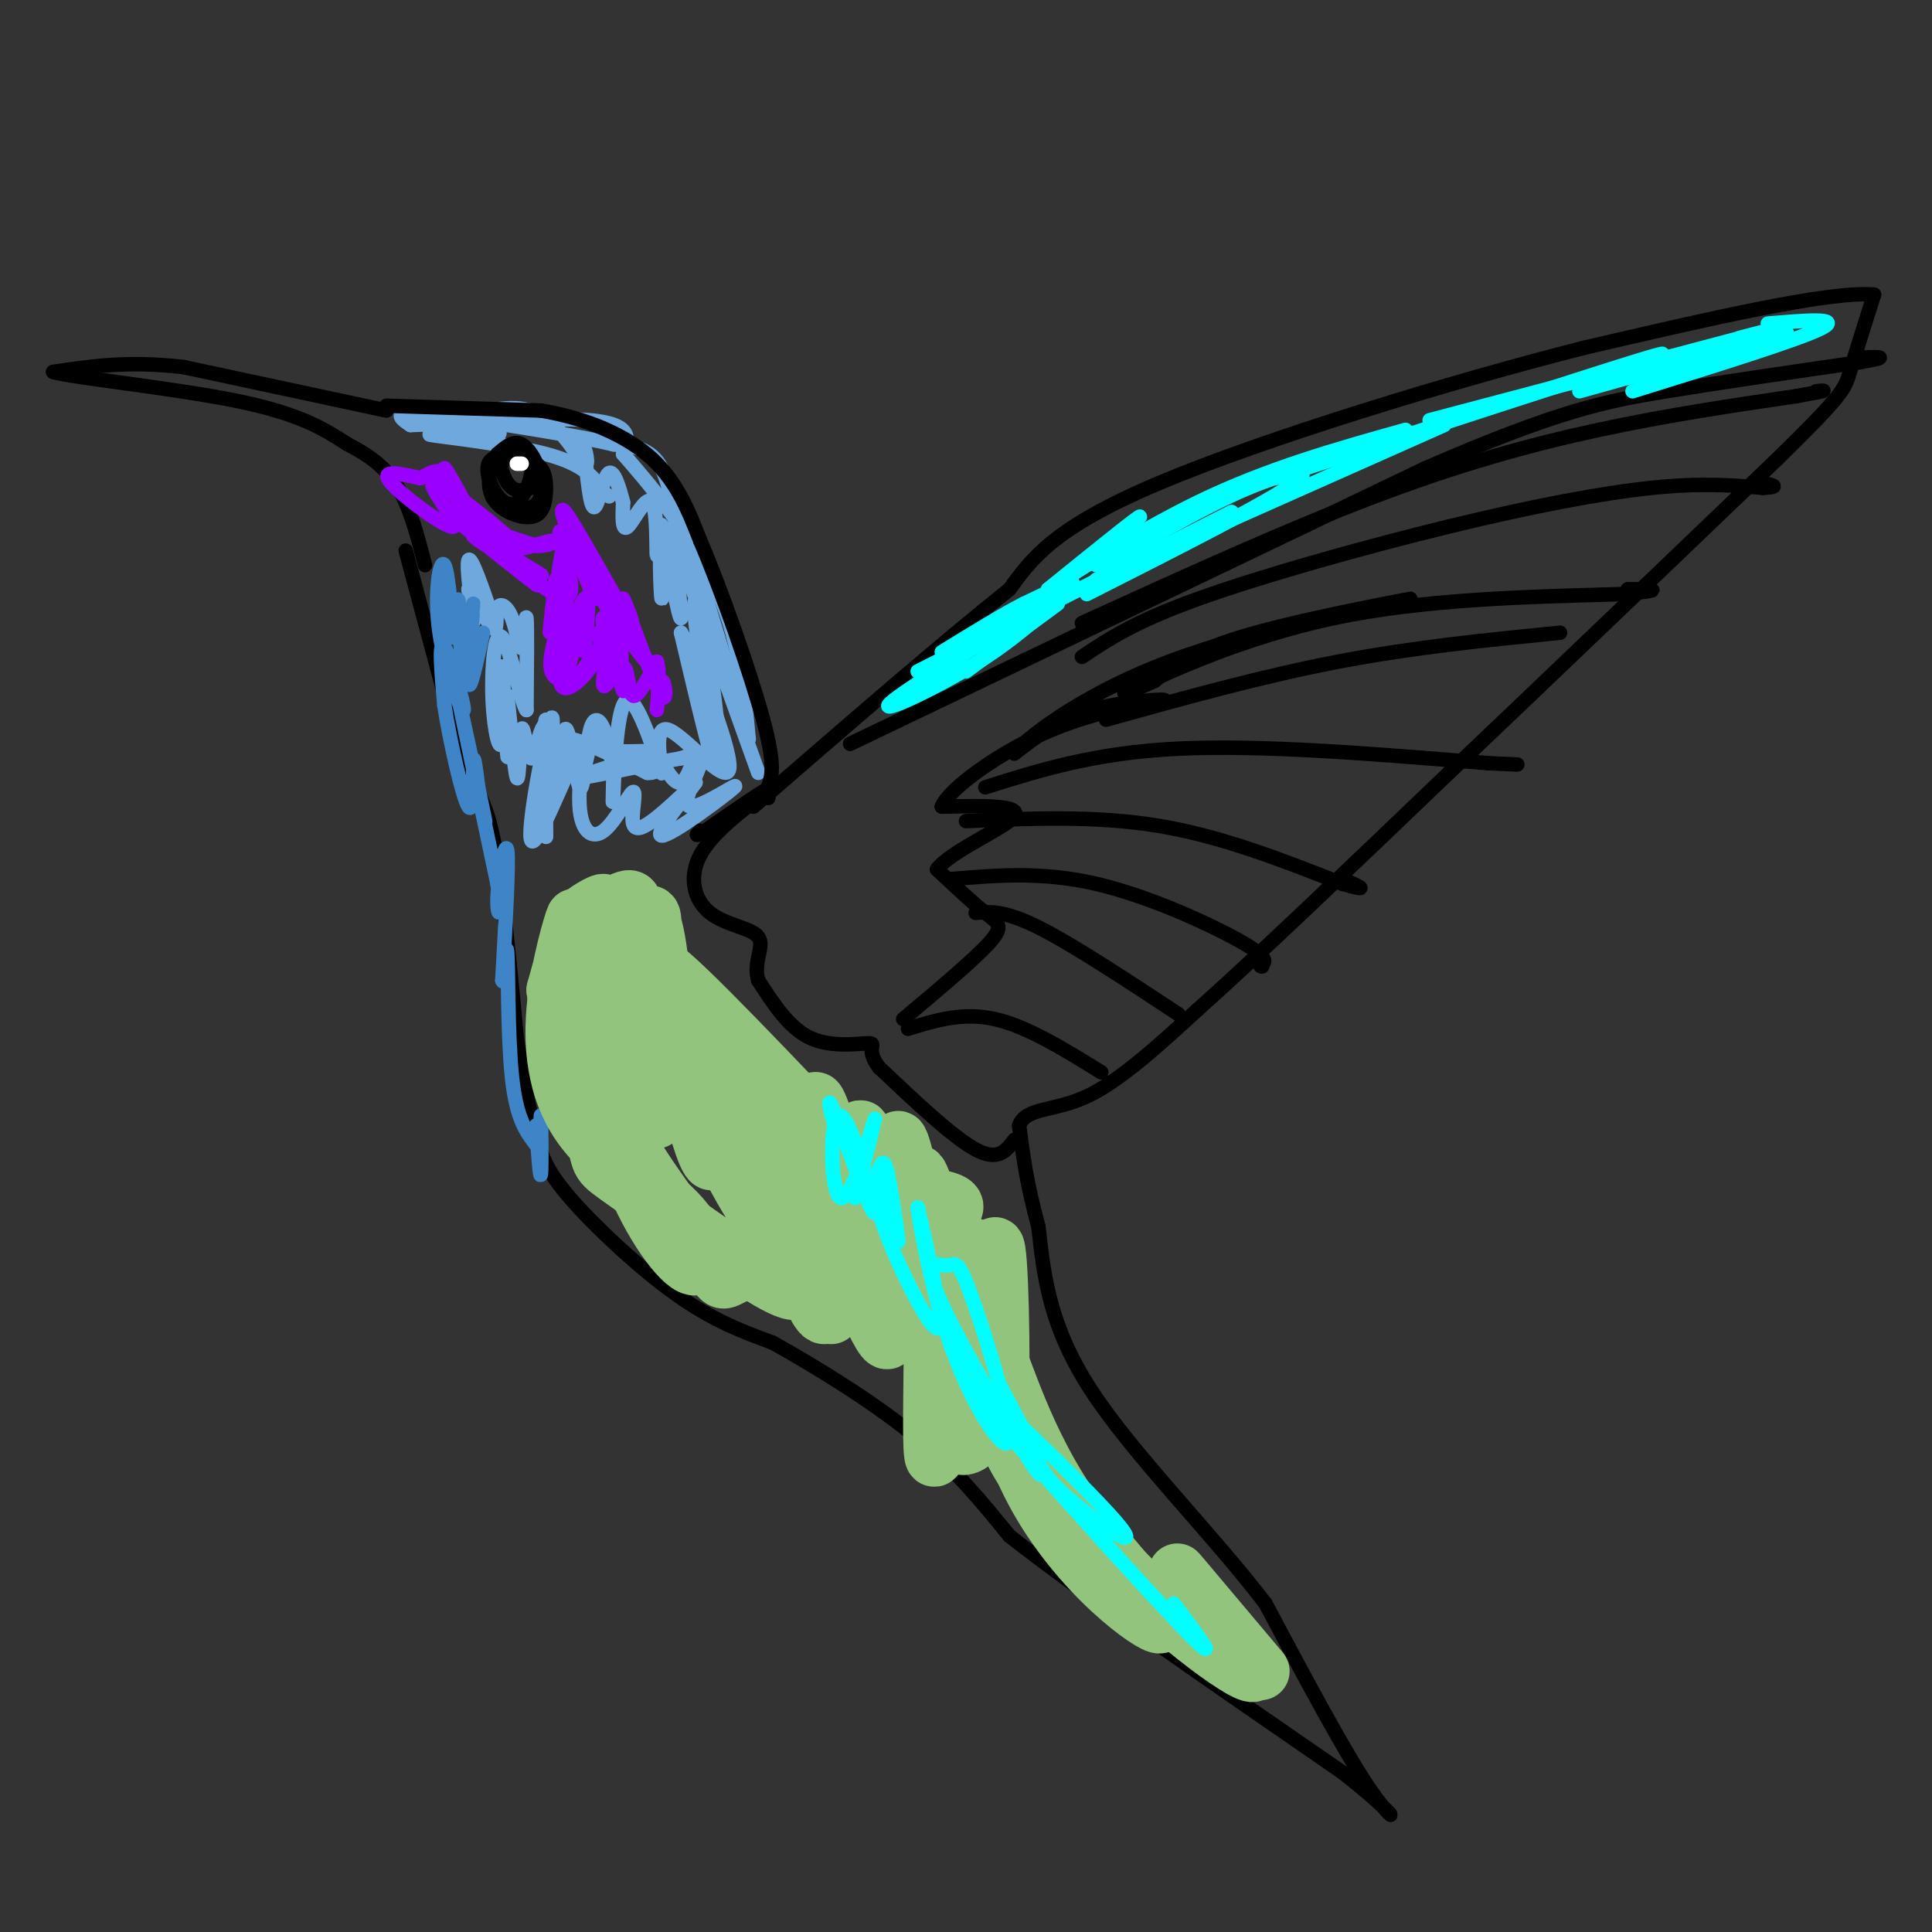 <svg viewBox='0 0 400 400' version='1.1' xmlns='http://www.w3.org/2000/svg' xmlns:xlink='http://www.w3.org/1999/xlink'><rect x="0" y="0" width="400" height="400" fill="#333333" stroke="none"/><g fill='none' stroke='#6fa8dc' stroke-width='3' stroke-linecap='round' stroke-linejoin='round'><path d='M157,160c0.000,0.000 -14.000,-39.000 -14,-39'/><path d='M143,121c-3.067,-11.178 -3.733,-19.622 -6,-24c-2.267,-4.378 -6.133,-4.689 -10,-5'/><path d='M127,92c-7.500,-1.833 -21.250,-3.917 -35,-6'/><path d='M92,86c-7.533,-1.022 -8.867,-0.578 -9,0c-0.133,0.578 0.933,1.289 2,2'/><path d='M85,88c8.222,-0.222 27.778,-1.778 37,-1c9.222,0.778 8.111,3.889 7,7'/><path d='M129,94c5.000,5.667 14.000,16.333 19,27c5.000,10.667 6.000,21.333 7,32'/><path d='M155,153c-2.131,-6.274 -10.958,-37.958 -14,-44c-3.042,-6.042 -0.298,13.560 0,18c0.298,4.440 -1.851,-6.280 -4,-17'/><path d='M137,110c-0.636,1.604 -0.227,14.113 0,14c0.227,-0.113 0.271,-12.848 0,-15c-0.271,-2.152 -0.856,6.279 -1,6c-0.144,-0.279 0.154,-9.267 -1,-11c-1.154,-1.733 -3.758,3.791 -5,5c-1.242,1.209 -1.121,-1.895 -1,-5'/><path d='M129,104c-0.679,-2.690 -1.875,-6.917 -3,-6c-1.125,0.917 -2.179,6.976 -3,7c-0.821,0.024 -1.411,-5.988 -2,-12'/><path d='M121,93c0.048,-0.583 1.167,3.958 0,3c-1.167,-0.958 -4.619,-7.417 -9,-10c-4.381,-2.583 -9.690,-1.292 -15,0'/><path d='M97,86c0.231,0.944 8.309,3.305 6,4c-2.309,0.695 -15.006,-0.274 -14,0c1.006,0.274 15.716,1.793 24,4c8.284,2.207 10.142,5.104 12,8'/><path d='M125,102c2.000,1.333 1.000,0.667 0,0'/><path d='M102,128c-2.244,-6.533 -4.489,-13.067 -5,-12c-0.511,1.067 0.711,9.733 1,12c0.289,2.267 -0.356,-1.867 -1,-6'/><path d='M97,122c0.958,1.122 3.854,6.926 5,8c1.146,1.074 0.542,-2.582 1,-4c0.458,-1.418 1.978,-0.596 3,2c1.022,2.596 1.544,6.968 2,6c0.456,-0.968 0.844,-7.277 1,-6c0.156,1.277 0.078,10.138 0,19'/><path d='M109,147c-0.977,-1.028 -3.421,-13.099 -5,-15c-1.579,-1.901 -2.293,6.369 -2,13c0.293,6.631 1.594,11.623 2,8c0.406,-3.623 -0.083,-15.860 0,-15c0.083,0.860 0.738,14.817 1,18c0.262,3.183 0.131,-4.409 0,-12'/><path d='M105,144c0.416,2.739 1.456,15.587 2,17c0.544,1.413 0.590,-8.610 1,-10c0.410,-1.390 1.182,5.854 2,6c0.818,0.146 1.682,-6.807 3,-7c1.318,-0.193 3.091,6.373 4,8c0.909,1.627 0.955,-1.687 1,-5'/><path d='M118,153c2.833,0.333 9.417,3.667 16,7'/><path d='M134,160c2.964,0.265 2.373,-2.573 3,-2c0.627,0.573 2.472,4.557 4,4c1.528,-0.557 2.739,-5.654 3,-6c0.261,-0.346 -0.430,4.061 0,4c0.430,-0.061 1.980,-4.589 3,-6c1.020,-1.411 1.510,0.294 2,2'/><path d='M149,156c-0.163,-4.396 -1.569,-16.384 -3,-24c-1.431,-7.616 -2.885,-10.858 -2,-3c0.885,7.858 4.110,26.817 4,29c-0.110,2.183 -3.555,-12.408 -7,-27'/><path d='M141,131c1.982,2.885 10.436,23.597 10,28c-0.436,4.403 -9.763,-7.502 -13,-8c-3.237,-0.498 -0.383,10.413 -1,9c-0.617,-1.413 -4.705,-15.150 -7,-15c-2.295,0.150 -2.799,14.186 -3,19c-0.201,4.814 -0.101,0.407 0,-4'/><path d='M127,160c-0.292,-2.464 -1.022,-6.622 -2,-9c-0.978,-2.378 -2.203,-2.974 -3,1c-0.797,3.974 -1.166,12.517 -2,11c-0.834,-1.517 -2.132,-13.094 -3,-12c-0.868,1.094 -1.305,14.860 -2,14c-0.695,-0.860 -1.649,-16.347 -2,-16c-0.351,0.347 -0.100,16.528 0,22c0.100,5.472 0.050,0.236 0,-5'/><path d='M113,166c0.615,-6.452 2.153,-20.083 1,-17c-1.153,3.083 -4.997,22.881 -4,25c0.997,2.119 6.836,-13.442 9,-17c2.164,-3.558 0.655,4.888 1,10c0.345,5.112 2.546,6.892 5,5c2.454,-1.892 5.163,-7.456 6,-8c0.837,-0.544 -0.198,3.930 0,6c0.198,2.070 1.628,1.734 4,0c2.372,-1.734 5.686,-4.867 9,-8'/><path d='M144,162c-1.262,1.963 -8.915,10.871 -7,11c1.915,0.129 13.400,-8.522 15,-10c1.600,-1.478 -6.685,4.218 -9,4c-2.315,-0.218 1.338,-6.348 2,-9c0.662,-2.652 -1.669,-1.826 -4,-1'/><path d='M141,157c-6.364,1.068 -20.274,4.236 -21,4c-0.726,-0.236 11.733,-3.878 14,-5c2.267,-1.122 -5.659,0.275 -9,-1c-3.341,-1.275 -2.097,-5.221 -2,-5c0.097,0.221 -0.951,4.611 -2,9'/></g>
<g fill='none' stroke='#000000' stroke-width='3' stroke-linecap='round' stroke-linejoin='round'><path d='M102,103c3.065,1.304 6.131,2.607 8,2c1.869,-0.607 2.542,-3.125 2,-6c-0.542,-2.875 -2.298,-6.107 -4,-7c-1.702,-0.893 -3.351,0.554 -5,2'/><path d='M103,94c-1.436,2.049 -2.526,6.171 -1,9c1.526,2.829 5.667,4.367 8,4c2.333,-0.367 2.859,-2.637 3,-5c0.141,-2.363 -0.103,-4.818 -2,-6c-1.897,-1.182 -5.449,-1.091 -9,-1'/><path d='M102,95c-1.628,0.898 -1.199,3.643 0,6c1.199,2.357 3.169,4.327 5,3c1.831,-1.327 3.523,-5.951 3,-8c-0.523,-2.049 -3.262,-1.525 -6,-1'/><path d='M104,95c-0.756,1.222 0.356,4.778 2,6c1.644,1.222 3.822,0.111 6,-1'/></g>
<g fill='none' stroke='#ffffff' stroke-width='3' stroke-linecap='round' stroke-linejoin='round'><path d='M108,96c0.000,0.000 -1.000,0.000 -1,0'/></g>
<g fill='none' stroke='#000000' stroke-width='3' stroke-linecap='round' stroke-linejoin='round'><path d='M80,85c0.000,0.000 -42.000,-9.000 -42,-9'/><path d='M38,76c-11.500,-1.333 -19.250,-0.167 -27,1'/><path d='M11,77c3.222,1.089 24.778,3.311 38,6c13.222,2.689 18.111,5.844 23,9'/><path d='M72,92c5.800,2.956 8.800,5.844 11,10c2.200,4.156 3.600,9.578 5,15'/><path d='M84,114c0.000,0.000 11.000,41.000 11,41'/><path d='M95,155c3.044,8.511 5.156,9.289 7,18c1.844,8.711 3.422,25.356 5,42'/><path d='M107,215c1.542,10.526 2.898,15.842 4,20c1.102,4.158 1.951,7.158 7,13c5.049,5.842 14.300,14.526 22,20c7.700,5.474 13.850,7.737 20,10'/><path d='M160,278c8.667,4.844 20.333,11.956 29,19c8.667,7.044 14.333,14.022 20,21'/><path d='M209,318c14.833,11.667 41.917,30.333 69,49'/><path d='M278,367c13.044,10.244 11.156,11.356 6,4c-5.156,-7.356 -13.578,-23.178 -22,-39'/><path d='M262,332c-10.933,-14.333 -27.267,-30.667 -36,-44c-8.733,-13.333 -9.867,-23.667 -11,-34'/><path d='M215,254c-2.500,-9.167 -3.250,-15.083 -4,-21'/><path d='M211,233c1.467,-3.800 7.133,-2.800 14,-6c6.867,-3.200 14.933,-10.600 23,-18'/><path d='M248,209c12.500,-11.167 32.250,-30.083 52,-49'/><path d='M300,160c20.000,-19.000 44.000,-42.000 68,-65'/><path d='M368,95c13.689,-13.400 13.911,-14.400 15,-18c1.089,-3.600 3.044,-9.800 5,-16'/><path d='M388,61c-9.167,-0.833 -34.583,5.083 -60,11'/><path d='M328,72c-27.511,6.956 -66.289,18.844 -88,28c-21.711,9.156 -26.356,15.578 -31,22'/><path d='M209,122c-14.000,11.167 -33.500,28.083 -53,45'/><path d='M80,84c0.000,0.000 32.000,1.000 32,1'/><path d='M112,85c9.644,1.622 17.756,5.178 23,10c5.244,4.822 7.622,10.911 10,17'/><path d='M145,112c4.400,10.244 10.400,27.356 13,37c2.600,9.644 1.800,11.822 1,14'/><path d='M159,163c0.167,2.667 0.083,2.333 0,2'/><path d='M187,211c7.489,-6.289 14.978,-12.578 18,-16c3.022,-3.422 1.578,-3.978 -1,-6c-2.578,-2.022 -6.289,-5.511 -10,-9'/><path d='M194,180c2.667,-3.756 14.333,-8.644 16,-11c1.667,-2.356 -6.667,-2.178 -15,-2'/><path d='M195,167c1.306,-3.566 12.072,-11.482 23,-16c10.928,-4.518 22.019,-5.640 23,-6c0.981,-0.360 -8.148,0.040 -15,2c-6.852,1.960 -11.426,5.480 -16,9'/><path d='M210,156c1.298,-2.043 12.544,-11.651 32,-19c19.456,-7.349 47.123,-12.440 50,-13c2.877,-0.560 -19.035,3.411 -32,7c-12.965,3.589 -16.982,6.794 -21,10'/><path d='M239,141c-5.595,2.548 -9.083,3.917 -3,1c6.083,-2.917 21.738,-10.119 40,-14c18.262,-3.881 39.131,-4.440 60,-5'/><path d='M336,123c10.167,-1.000 5.583,-1.000 1,-1'/><path d='M224,136c5.375,-3.613 10.750,-7.226 24,-12c13.250,-4.774 34.375,-10.708 52,-15c17.625,-4.292 31.750,-6.940 42,-8c10.250,-1.060 16.625,-0.530 23,0'/><path d='M365,101c3.833,-0.167 1.917,-0.583 0,-1'/><path d='M224,129c21.022,-9.578 42.044,-19.156 60,-26c17.956,-6.844 32.844,-10.956 47,-14c14.156,-3.044 27.578,-5.022 41,-7'/><path d='M372,82c7.500,-1.333 5.750,-1.167 4,-1'/><path d='M176,154c0.000,0.000 119.000,-57.000 119,-57'/><path d='M295,97c27.844,-12.156 37.956,-14.044 50,-16c12.044,-1.956 26.022,-3.978 40,-6'/><path d='M385,75c6.833,-1.167 3.917,-1.083 1,-1'/><path d='M229,149c16.167,-4.500 32.333,-9.000 48,-12c15.667,-3.000 30.833,-4.500 46,-6'/><path d='M204,163c11.333,-3.583 22.667,-7.167 40,-8c17.333,-0.833 40.667,1.083 64,3'/><path d='M308,158c10.667,0.500 5.333,0.250 0,0'/><path d='M200,170c13.500,-0.583 27.000,-1.167 40,1c13.000,2.167 25.500,7.083 38,12'/><path d='M278,183c6.333,1.833 3.167,0.417 0,-1'/><path d='M197,182c9.422,-0.800 18.844,-1.600 30,1c11.156,2.600 24.044,8.600 30,12c5.956,3.400 4.978,4.200 4,5'/><path d='M261,200c0.667,0.500 0.333,-0.750 0,-2'/><path d='M202,189c3.000,-0.250 6.000,-0.500 13,3c7.000,3.500 18.000,10.750 29,18'/><path d='M188,213c5.667,-1.750 11.333,-3.500 18,-2c6.667,1.500 14.333,6.250 22,11'/><path d='M210,236c-1.667,2.250 -3.333,4.500 -8,2c-4.667,-2.500 -12.333,-9.750 -20,-17'/><path d='M182,221c-2.964,-3.845 -0.375,-4.958 -2,-5c-1.625,-0.042 -7.464,0.988 -12,-1c-4.536,-1.988 -7.768,-6.994 -11,-12'/><path d='M157,203c-1.175,-3.738 1.386,-7.085 0,-9c-1.386,-1.915 -6.719,-2.400 -10,-5c-3.281,-2.600 -4.509,-7.314 -2,-12c2.509,-4.686 8.754,-9.343 15,-14'/><path d='M160,163c0.167,-0.833 -6.917,4.083 -14,9'/><path d='M146,172c-2.500,1.500 -1.750,0.750 -1,0'/></g>
<g fill='none' stroke='#00ffff' stroke-width='3' stroke-linecap='round' stroke-linejoin='round'><path d='M200,139c0.000,0.000 19.000,-14.000 19,-14'/><path d='M220,123c-5.167,4.881 -10.333,9.762 -19,15c-8.667,5.238 -20.833,10.833 -16,7c4.833,-3.833 26.667,-17.095 34,-22c7.333,-4.905 0.167,-1.452 -7,2'/><path d='M212,125c-4.000,2.000 -10.500,6.000 -17,10'/><path d='M190,139c0.000,0.000 65.000,-33.000 65,-33'/><path d='M227,120c0.000,0.000 72.000,-32.000 72,-32'/><path d='M225,123c18.839,-9.533 37.678,-19.065 43,-23c5.322,-3.935 -2.872,-2.271 -14,3c-11.128,5.271 -25.188,14.150 -27,14c-1.812,-0.150 8.625,-9.329 9,-10c0.375,-0.671 -9.313,7.164 -19,15'/><path d='M217,122c2.022,-1.000 16.578,-11.000 31,-18c14.422,-7.000 28.711,-11.000 43,-15'/><path d='M264,99c31.083,-10.167 62.167,-20.333 74,-24c11.833,-3.667 4.417,-0.833 -3,2'/><path d='M296,87c28.667,-7.583 57.333,-15.167 68,-18c10.667,-2.833 3.333,-0.917 -4,1'/><path d='M327,81c0.000,0.000 43.000,-12.000 43,-12'/><path d='M338,81c17.167,-5.333 34.333,-10.667 39,-13c4.667,-2.333 -3.167,-1.667 -11,-1'/></g>
<g fill='none' stroke='#9900ff' stroke-width='3' stroke-linecap='round' stroke-linejoin='round'><path d='M115,120c-0.762,6.786 -1.524,13.571 -1,10c0.524,-3.571 2.333,-17.500 3,-18c0.667,-0.500 0.190,12.429 0,17c-0.190,4.571 -0.095,0.786 0,-3'/><path d='M117,126c-0.929,2.071 -3.250,8.750 -3,12c0.250,3.250 3.071,3.071 5,2c1.929,-1.071 2.964,-3.036 4,-5'/><path d='M123,135c-0.093,0.515 -2.326,4.302 -2,4c0.326,-0.302 3.212,-4.694 4,-4c0.788,0.694 -0.521,6.475 0,7c0.521,0.525 2.871,-4.205 4,-4c1.129,0.205 1.037,5.344 2,6c0.963,0.656 2.982,-3.172 5,-7'/><path d='M136,137c0.738,1.657 0.085,9.300 0,10c-0.085,0.700 0.400,-5.542 1,-6c0.600,-0.458 1.314,4.869 0,3c-1.314,-1.869 -4.657,-10.935 -8,-20'/><path d='M129,124c-0.167,-0.667 3.417,7.667 1,4c-2.417,-3.667 -10.833,-19.333 -13,-22c-2.167,-2.667 1.917,7.667 6,18'/><path d='M123,124c0.207,-0.871 -2.274,-12.048 -4,-9c-1.726,3.048 -2.695,20.321 -2,23c0.695,2.679 3.056,-9.234 4,-13c0.944,-3.766 0.472,0.617 0,5'/><path d='M121,130c-0.111,2.572 -0.388,6.503 0,4c0.388,-2.503 1.441,-11.439 0,-10c-1.441,1.439 -5.376,13.252 -5,17c0.376,3.748 5.063,-0.568 7,-4c1.937,-3.432 1.125,-5.981 1,-6c-0.125,-0.019 0.438,2.490 1,5'/><path d='M125,136c0.514,2.420 1.300,5.970 1,3c-0.300,-2.970 -1.685,-12.462 -1,-11c0.685,1.462 3.441,13.876 4,15c0.559,1.124 -1.080,-9.044 0,-11c1.080,-1.956 4.880,4.298 5,5c0.120,0.702 -3.440,-4.149 -7,-9'/><path d='M127,128c-3.869,-6.345 -10.042,-17.708 -11,-18c-0.958,-0.292 3.298,10.488 2,13c-1.298,2.512 -8.149,-3.244 -15,-9'/><path d='M103,114c0.655,1.095 9.792,8.333 8,7c-1.792,-1.333 -14.512,-11.238 -17,-14c-2.488,-2.762 5.256,1.619 13,6'/><path d='M107,113c-2.308,-2.702 -14.577,-12.456 -17,-13c-2.423,-0.544 5.002,8.123 4,9c-1.002,0.877 -10.429,-6.035 -13,-9c-2.571,-2.965 1.715,-1.982 6,-1'/><path d='M87,99c1.939,-0.920 3.788,-2.721 6,0c2.212,2.721 4.788,9.963 4,9c-0.788,-0.963 -4.939,-10.132 -5,-11c-0.061,-0.868 3.970,6.566 8,14'/><path d='M100,111c4.940,4.548 13.292,8.917 12,8c-1.292,-0.917 -12.226,-7.119 -14,-9c-1.774,-1.881 5.613,0.560 13,3'/><path d='M111,113c3.143,0.083 4.500,-1.208 3,-1c-1.500,0.208 -5.857,1.917 -9,2c-3.143,0.083 -5.071,-1.458 -7,-3'/></g>
<g fill='none' stroke='#3d85c6' stroke-width='3' stroke-linecap='round' stroke-linejoin='round'><path d='M100,131c-1.435,6.547 -2.871,13.094 -3,10c-0.129,-3.094 1.048,-15.829 1,-16c-0.048,-0.171 -1.321,12.223 -2,13c-0.679,0.777 -0.766,-10.064 -1,-13c-0.234,-2.936 -0.617,2.032 -1,7'/><path d='M94,132c-0.449,-2.838 -1.071,-13.435 -2,-15c-0.929,-1.565 -2.167,5.900 -1,14c1.167,8.100 4.737,16.835 5,16c0.263,-0.835 -2.782,-11.238 -4,-13c-1.218,-1.762 -0.609,5.119 0,12'/><path d='M92,146c1.083,7.202 3.792,19.208 5,21c1.208,1.792 0.917,-6.631 1,-9c0.083,-2.369 0.542,1.315 1,5'/><path d='M99,163c0.774,3.726 2.208,10.542 1,5c-1.208,-5.542 -5.060,-23.440 -5,-23c0.060,0.440 4.030,19.220 8,38'/><path d='M103,183c1.107,7.476 -0.125,7.167 0,3c0.125,-4.167 1.607,-12.190 2,-10c0.393,2.190 -0.304,14.595 -1,27'/><path d='M104,203c0.071,1.440 0.750,-8.458 1,-6c0.250,2.458 0.071,17.274 1,26c0.929,8.726 2.964,11.363 5,14'/><path d='M111,237c0.988,-0.024 0.958,-7.083 1,-6c0.042,1.083 0.155,10.310 0,12c-0.155,1.690 -0.577,-4.155 -1,-10'/></g>
<g fill='none' stroke='#93c47d' stroke-width='12' stroke-linecap='round' stroke-linejoin='round'><path d='M137,203c-0.532,-4.692 -1.064,-9.383 -2,-12c-0.936,-2.617 -2.277,-3.158 -3,2c-0.723,5.158 -0.830,16.017 0,16c0.830,-0.017 2.595,-10.908 3,-16c0.405,-5.092 -0.551,-4.386 -3,-1c-2.449,3.386 -6.390,9.450 -6,8c0.390,-1.450 5.111,-10.414 5,-13c-0.111,-2.586 -5.056,1.207 -10,5'/><path d='M121,192c-0.267,-0.548 4.064,-4.420 4,-5c-0.064,-0.580 -4.523,2.130 -5,3c-0.477,0.870 3.030,-0.101 5,-1c1.970,-0.899 2.404,-1.725 1,3c-1.404,4.725 -4.647,15.003 -3,15c1.647,-0.003 8.185,-10.287 11,-9c2.815,1.287 1.908,14.143 1,27'/><path d='M135,225c0.416,6.542 0.954,9.397 1,4c0.046,-5.397 -0.402,-19.045 1,-19c1.402,0.045 4.655,13.783 7,22c2.345,8.217 3.783,10.914 4,6c0.217,-4.914 -0.788,-17.438 1,-15c1.788,2.438 6.368,19.840 8,23c1.632,3.160 0.316,-7.920 -1,-19'/><path d='M156,227c-1.173,-6.052 -3.604,-11.683 -3,-6c0.604,5.683 4.244,22.681 5,22c0.756,-0.681 -1.371,-19.041 -1,-22c0.371,-2.959 3.241,9.484 6,16c2.759,6.516 5.408,7.105 6,3c0.592,-4.105 -0.872,-12.904 0,-12c0.872,0.904 4.081,11.513 6,16c1.919,4.487 2.548,2.854 3,1c0.452,-1.854 0.726,-3.927 1,-6'/><path d='M179,239c-0.032,-2.615 -0.613,-6.151 -1,-5c-0.387,1.151 -0.582,6.990 2,13c2.582,6.010 7.939,12.192 9,8c1.061,-4.192 -2.174,-18.759 -3,-19c-0.826,-0.241 0.758,13.843 3,21c2.242,7.157 5.142,7.389 5,2c-0.142,-5.389 -3.326,-16.397 -4,-16c-0.674,0.397 1.163,12.198 3,24'/><path d='M193,267c1.090,5.882 2.316,8.586 1,4c-1.316,-4.586 -5.174,-16.463 -8,-21c-2.826,-4.537 -4.622,-1.735 -4,7c0.622,8.735 3.661,23.401 1,20c-2.661,-3.401 -11.023,-24.870 -15,-30c-3.977,-5.130 -3.571,6.081 -2,14c1.571,7.919 4.306,12.548 5,11c0.694,-1.548 -0.653,-9.274 -2,-17'/><path d='M169,255c0.437,1.853 2.530,14.986 3,17c0.470,2.014 -0.683,-7.090 -5,-10c-4.317,-2.910 -11.796,0.375 -15,2c-3.204,1.625 -2.132,1.591 -6,-4c-3.868,-5.591 -12.677,-16.740 -17,-25c-4.323,-8.260 -4.162,-13.630 -4,-19'/><path d='M125,216c-0.229,1.342 1.198,14.197 5,25c3.802,10.803 9.979,19.553 13,21c3.021,1.447 2.887,-4.411 -2,-10c-4.887,-5.589 -14.526,-10.911 -20,-18c-5.474,-7.089 -6.781,-15.947 -6,-25c0.781,-9.053 3.652,-18.301 4,-19c0.348,-0.699 -1.826,7.150 -4,15'/><path d='M115,205c1.206,8.827 6.221,23.396 8,30c1.779,6.604 0.322,5.244 7,10c6.678,4.756 21.491,15.628 29,20c7.509,4.372 7.714,2.244 4,-4c-3.714,-6.244 -11.346,-16.604 -14,-25c-2.654,-8.396 -0.330,-14.827 0,-18c0.330,-3.173 -1.335,-3.086 -3,-3'/><path d='M146,215c-4.449,-5.873 -14.071,-19.054 -7,-13c7.071,6.054 30.833,31.344 41,42c10.167,10.656 6.737,6.676 8,5c1.263,-1.676 7.218,-1.050 9,0c1.782,1.050 -0.609,2.525 -3,4'/><path d='M194,253c-0.690,7.869 -0.914,25.542 -1,37c-0.086,11.458 -0.034,16.700 2,6c2.034,-10.700 6.050,-37.342 6,-38c-0.050,-0.658 -4.167,24.669 -4,35c0.167,10.331 4.619,5.666 7,3c2.381,-2.666 2.690,-3.333 3,-4'/><path d='M207,292c0.413,-10.396 -0.054,-34.384 -1,-34c-0.946,0.384 -2.370,25.142 5,44c7.370,18.858 23.534,31.817 28,34c4.466,2.183 -2.767,-6.408 -10,-15'/><path d='M229,321c-5.491,-5.174 -14.217,-10.610 -19,-20c-4.783,-9.390 -5.622,-22.733 -4,-21c1.622,1.733 5.706,18.544 17,34c11.294,15.456 29.798,29.559 35,32c5.202,2.441 -2.899,-6.779 -11,-16'/><path d='M247,330c-2.867,-4.000 -4.533,-6.000 -2,-3c2.533,3.000 9.267,11.000 16,19'/></g>
<g fill='none' stroke='#00ffff' stroke-width='3' stroke-linecap='round' stroke-linejoin='round'><path d='M173,234c-1.102,-4.319 -2.203,-8.638 0,-3c2.203,5.638 7.712,21.232 8,20c0.288,-1.232 -4.644,-19.289 -7,-20c-2.356,-0.711 -2.134,15.924 0,17c2.134,1.076 6.181,-13.407 7,-16c0.819,-2.593 -1.591,6.703 -4,16'/><path d='M177,248c0.245,0.584 2.856,-5.957 5,-4c2.144,1.957 3.819,12.413 4,13c0.181,0.587 -1.134,-8.696 -2,-13c-0.866,-4.304 -1.284,-3.628 -2,-2c-0.716,1.628 -1.731,4.207 1,12c2.731,7.793 9.209,20.798 11,21c1.791,0.202 -1.104,-12.399 -4,-25'/><path d='M190,250c0.122,1.083 2.427,16.290 7,29c4.573,12.710 11.415,22.924 12,19c0.585,-3.924 -5.088,-21.984 -8,-30c-2.912,-8.016 -3.065,-5.988 -5,-6c-1.935,-0.012 -5.653,-2.065 -1,8c4.653,10.065 17.676,32.248 20,35c2.324,2.752 -6.050,-13.928 -8,-18c-1.950,-4.072 2.525,4.464 7,13'/><path d='M214,300c1.395,3.310 1.382,5.086 7,10c5.618,4.914 16.867,12.967 10,5c-6.867,-7.967 -31.849,-31.953 -30,-28c1.849,3.953 30.528,35.844 42,48c11.472,12.156 5.736,4.578 0,-3'/></g>
</svg>